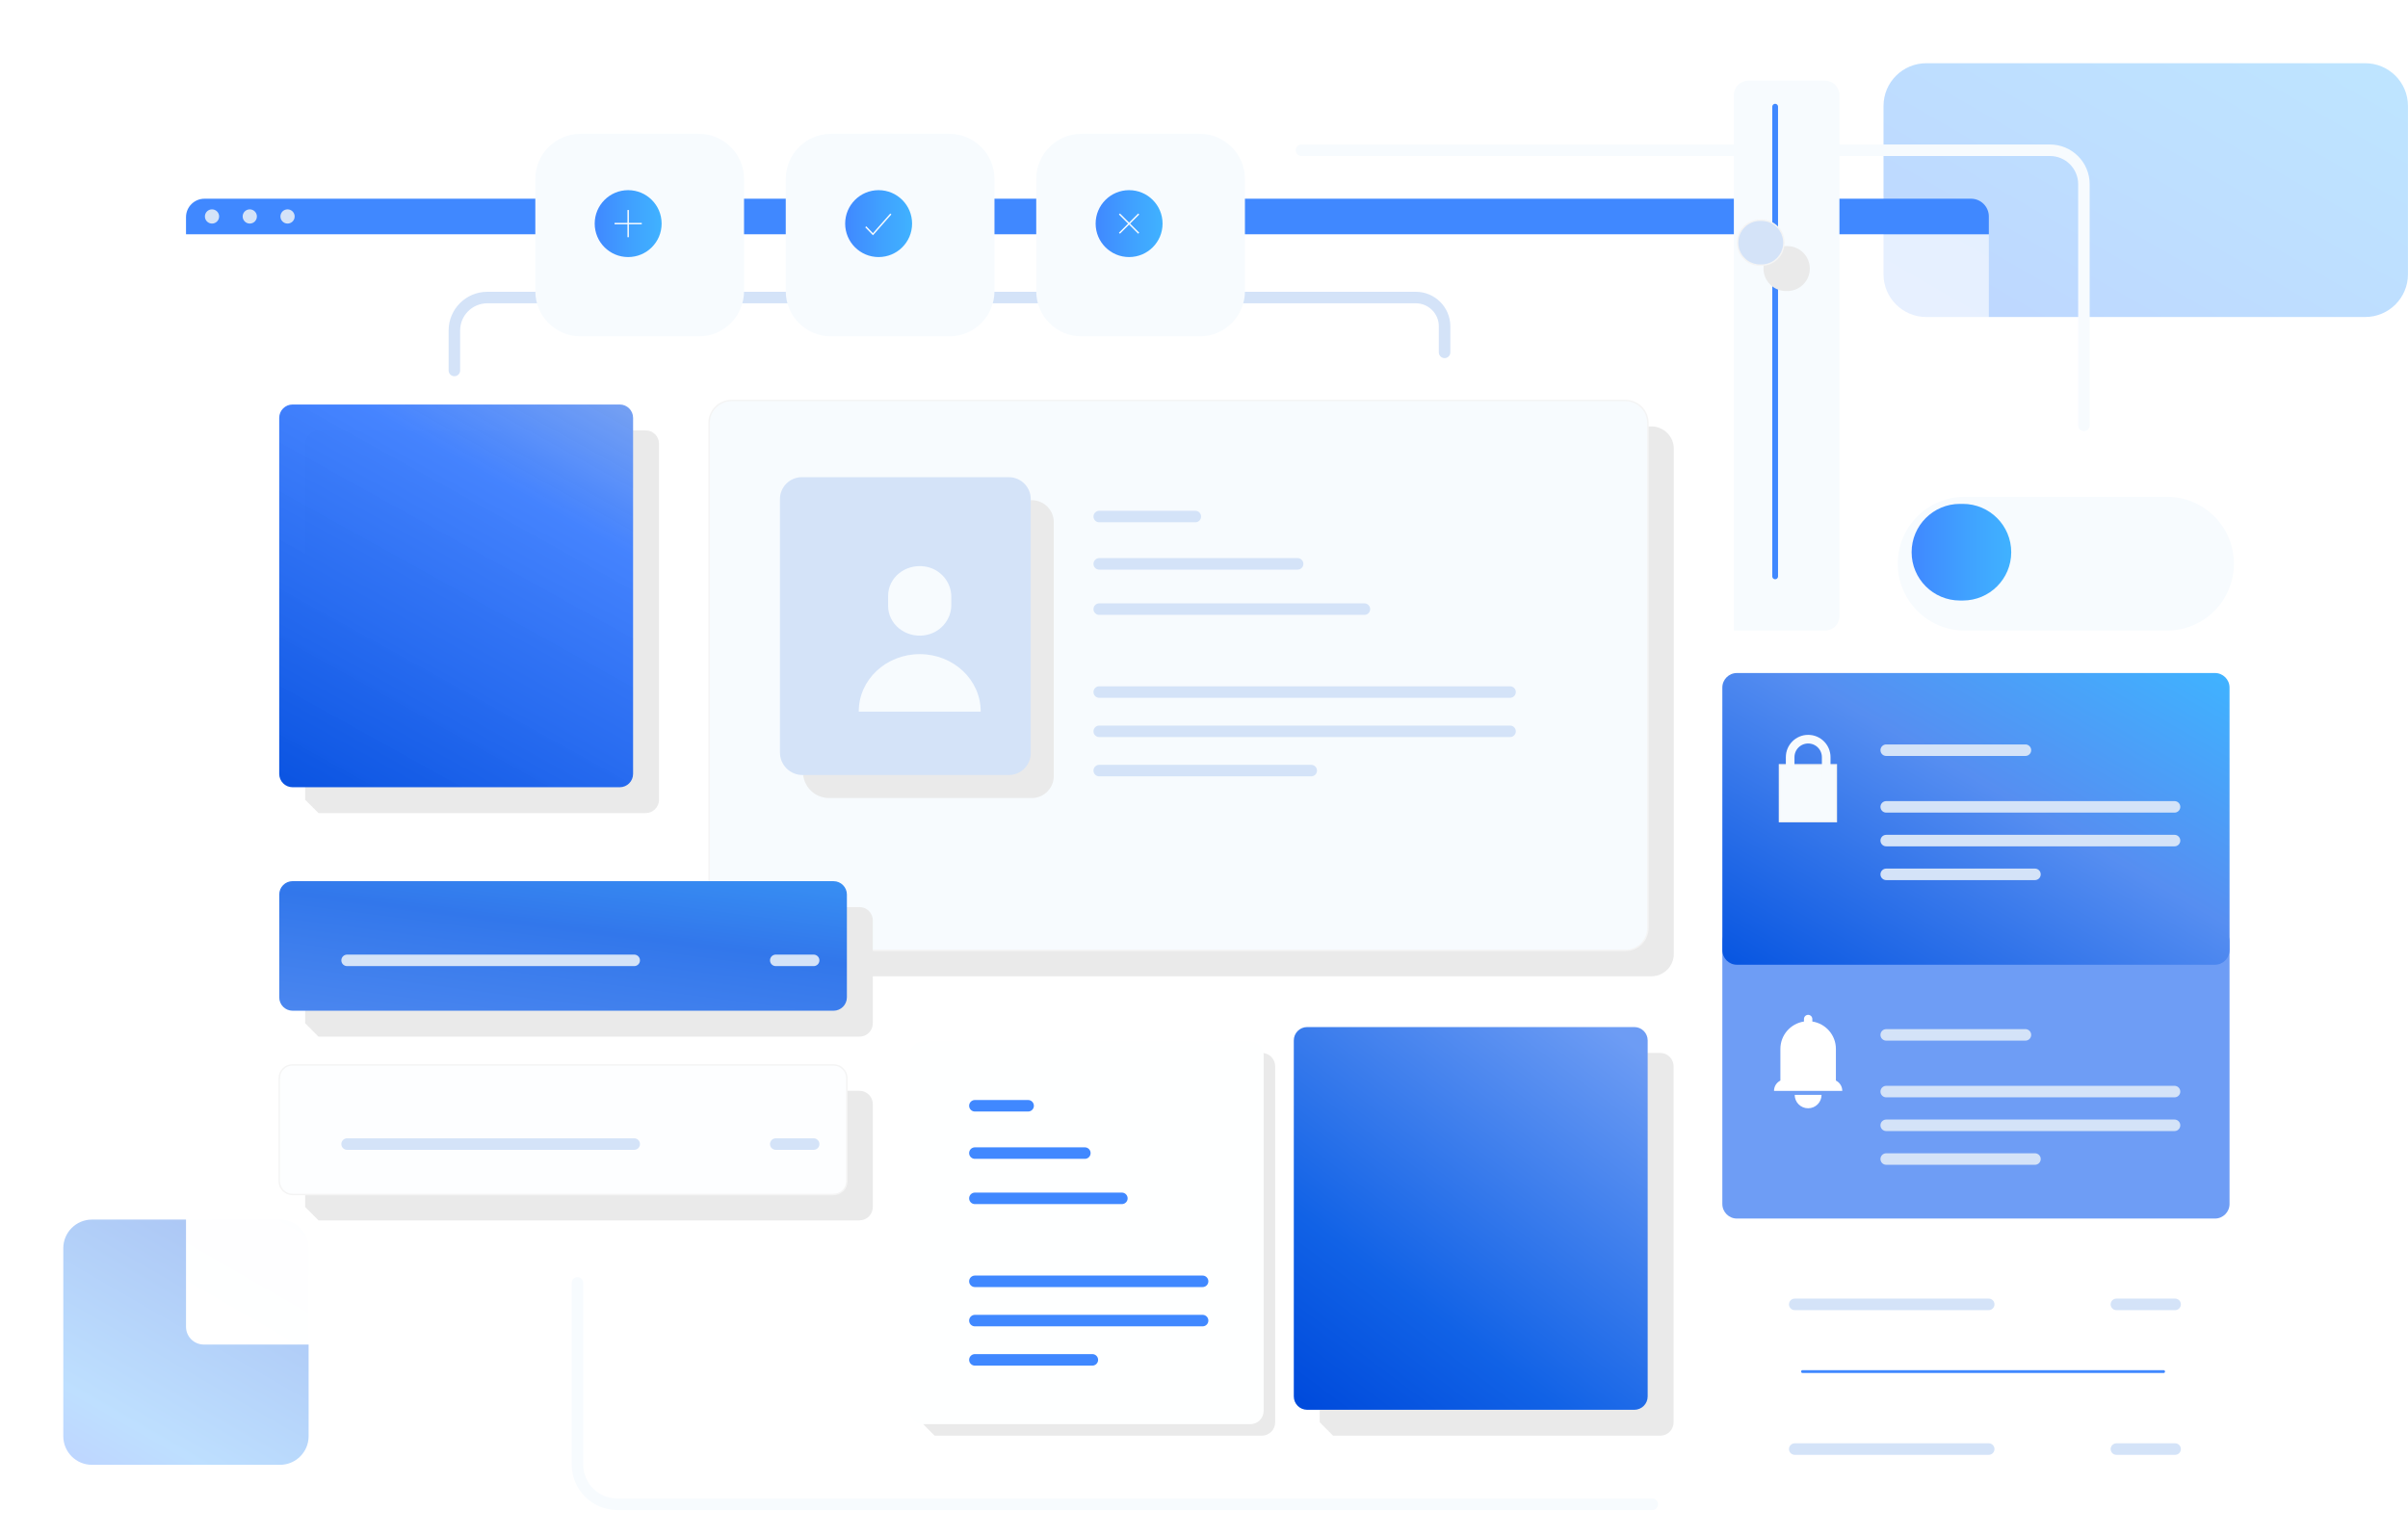 <?xml version="1.0" encoding="UTF-8"?> <svg xmlns="http://www.w3.org/2000/svg" width="837" height="534" viewBox="0 0 837 534" fill="none"> <g clip-path="url(#clip0_708_326)"> <path opacity="0.34" d="M822.133 21.982H669.548C661.345 21.982 654.695 28.631 654.695 36.832V95.361C654.695 103.562 661.345 110.21 669.548 110.21H822.133C830.336 110.21 836.986 103.562 836.986 95.361V36.832C836.986 28.631 830.336 21.982 822.133 21.982Z" fill="url(#paint0_linear_708_326)"></path> <path opacity="0.34" d="M97.315 424H31.96C26.459 424 22 428.459 22 433.959V499.301C22 504.801 26.459 509.259 31.96 509.259H97.315C102.816 509.259 107.275 504.801 107.275 499.301V433.959C107.275 428.459 102.816 424 97.315 424Z" fill="url(#paint1_linear_708_326)"></path> <path d="M724.354 147.884V64.031C724.354 57.523 719.068 52.238 712.559 52.238H452.365" stroke="#F7FBFE" stroke-width="4" stroke-miterlimit="10" stroke-linecap="round"></path> <path d="M64.654 81.435H691.304V461.26C691.304 464.671 688.531 467.442 685.121 467.442H70.837C67.426 467.442 64.654 464.671 64.654 461.26V81.435Z" fill="url(#paint2_linear_708_326)"></path> <path d="M71.068 69.085H685.121C688.531 69.085 691.304 71.857 691.304 75.267V81.449H64.654V75.498C64.654 71.952 67.535 69.085 71.068 69.085Z" fill="#4088FF"></path> <path d="M769.899 233.979H603.738C600.939 233.979 598.67 236.248 598.67 239.047V528.932C598.67 531.731 600.939 534 603.738 534H769.899C772.698 534 774.968 531.731 774.968 528.932V239.047C774.968 236.248 772.698 233.979 769.899 233.979Z" fill="white"></path> <path d="M769.899 322.221H603.738C600.939 322.221 598.67 324.49 598.67 327.288V418.573C598.67 421.372 600.939 423.641 603.738 423.641H769.899C772.698 423.641 774.968 421.372 774.968 418.573V327.288C774.968 324.49 772.698 322.221 769.899 322.221Z" fill="#6E9DF5"></path> <g filter="url(#filter0_d_708_326)"> <path d="M569.998 335.413H259.282C256.238 332.37 254.526 330.658 251.469 327.601V152.056C251.469 147.749 254.961 144.244 259.282 144.244H569.998C574.305 144.244 577.811 147.735 577.811 152.056V327.601C577.811 331.908 574.319 335.413 569.998 335.413Z" fill="#EAEAEA"></path> </g> <g filter="url(#filter1_d_708_326)"> <path d="M569.998 335.413H259.282C256.238 332.37 254.526 330.658 251.469 327.601V152.056C251.469 147.749 254.961 144.244 259.282 144.244H569.998C574.305 144.244 577.811 147.735 577.811 152.056V327.601C577.811 331.908 574.319 335.413 569.998 335.413Z" fill="#F7FBFE"></path> <path d="M569.998 335.413H259.282C256.238 332.37 254.526 330.658 251.469 327.601V152.056C251.469 147.749 254.961 144.244 259.282 144.244H569.998C574.305 144.244 577.811 147.735 577.811 152.056V327.601C577.811 331.908 574.319 335.413 569.998 335.413Z" stroke="#F4F4F4" stroke-width="0.5" stroke-miterlimit="10"></path> </g> <g filter="url(#filter2_d_708_326)"> <path d="M294.723 356.403H106.712C104.904 354.596 103.872 353.563 102.064 351.757V315.998C102.064 313.43 104.143 311.352 106.712 311.352H294.736C297.305 311.352 299.384 313.43 299.384 315.998V351.757C299.384 354.324 297.305 356.403 294.736 356.403H294.723Z" fill="#EAEAEA"></path> </g> <g filter="url(#filter3_d_708_326)"> <path d="M106.712 311.351H294.736C297.291 311.351 299.37 313.43 299.37 315.984V351.743C299.37 354.311 297.291 356.389 294.723 356.389H106.712C104.143 356.389 102.064 354.311 102.064 351.743V315.984C102.064 313.417 104.143 311.338 106.712 311.338V311.351Z" fill="url(#paint3_linear_708_326)"></path> </g> <g filter="url(#filter4_d_708_326)"> <path d="M294.723 420.272H106.712L102.064 415.625V379.867C102.064 377.299 104.143 375.22 106.712 375.22H294.736C297.305 375.22 299.384 377.299 299.384 379.867V415.625C299.384 418.193 297.305 420.272 294.736 420.272H294.723Z" fill="#EAEAEA"></path> </g> <g filter="url(#filter5_d_708_326)"> <path d="M106.712 375.234H294.736C297.291 375.234 299.37 377.312 299.37 379.867V415.625C299.37 418.193 297.291 420.272 294.723 420.272H106.712C104.143 420.272 102.064 418.193 102.064 415.625V379.867C102.064 377.299 104.143 375.22 106.712 375.22V375.234Z" fill="#FDFEFF"></path> <path d="M106.712 375.234H294.736C297.291 375.234 299.37 377.312 299.37 379.867V415.625C299.37 418.193 297.291 420.272 294.723 420.272H106.712C104.143 420.272 102.064 418.193 102.064 415.625V379.867C102.064 377.299 104.143 375.22 106.712 375.22V375.234Z" stroke="#F4F4F4" stroke-width="0.5" stroke-miterlimit="10"></path> </g> <g filter="url(#filter6_d_708_326)"> <path d="M363.276 266.831C363.276 271.029 359.865 274.439 355.666 274.439H285.169C280.168 274.439 276.105 270.39 276.105 265.377V250.473V178.508C276.105 174.31 279.516 170.899 283.715 170.899H355.666C359.865 170.899 363.276 174.31 363.276 178.508V266.817V266.831Z" fill="#EAEAEA"></path> </g> <g filter="url(#filter7_d_708_326)"> <path d="M363.276 266.831C363.276 271.029 359.865 274.439 355.666 274.439H283.932C279.611 274.439 276.105 270.934 276.105 266.613V256.546V178.508C276.105 174.31 279.516 170.899 283.715 170.899H355.666C359.865 170.899 363.276 174.31 363.276 178.508V266.817V266.831Z" fill="#D4E3F8"></path> </g> <path d="M319.683 227.417C307.983 227.417 298.498 236.316 298.498 247.307V247.416H340.881V247.307C340.881 236.329 331.396 227.417 319.696 227.417H319.683Z" fill="#F7FBFE"></path> <path d="M321.313 220.869C326.762 220.135 330.662 215.516 330.662 210.353V207.432C330.662 202.269 326.762 197.65 321.313 196.917C314.519 196.006 308.703 200.924 308.703 207.12V210.679C308.703 216.874 314.533 221.793 321.313 220.882V220.869Z" fill="#F7FBFE"></path> <path d="M769.899 233.979H603.738C600.939 233.979 598.67 236.248 598.67 239.047V330.331C598.67 333.13 600.939 335.399 603.738 335.399H769.899C772.698 335.399 774.968 333.13 774.968 330.331V239.047C774.968 236.248 772.698 233.979 769.899 233.979Z" fill="url(#paint4_linear_708_326)"></path> <path d="M76.165 75.253C76.165 76.626 75.051 77.726 73.692 77.726C72.333 77.726 71.219 76.612 71.219 75.253C71.219 73.895 72.333 72.781 73.692 72.781C75.051 72.781 76.165 73.895 76.165 75.253Z" fill="#D4E3F8"></path> <path d="M89.292 75.253C89.292 76.626 88.178 77.726 86.819 77.726C85.46 77.726 84.346 76.612 84.346 75.253C84.346 73.895 85.46 72.781 86.819 72.781C88.178 72.781 89.292 73.895 89.292 75.253Z" fill="#D4E3F8"></path> <path d="M102.421 75.253C102.421 76.626 101.307 77.726 99.948 77.726C98.589 77.726 97.475 76.612 97.475 75.253C97.475 73.895 98.589 72.781 99.948 72.781C101.307 72.781 102.421 73.895 102.421 75.253Z" fill="#D4E3F8"></path> <path d="M382.082 196.034H451.044" stroke="#D4E3F8" stroke-width="4" stroke-miterlimit="10" stroke-linecap="round"></path> <path d="M382.082 211.767H474.253" stroke="#D4E3F8" stroke-width="4" stroke-miterlimit="10" stroke-linecap="round"></path> <path d="M382.082 240.596H524.884" stroke="#D4E3F8" stroke-width="4" stroke-miterlimit="10" stroke-linecap="round"></path> <path d="M382.082 254.25H524.884" stroke="#D4E3F8" stroke-width="4" stroke-miterlimit="10" stroke-linecap="round"></path> <path d="M382.082 267.904H455.773" stroke="#D4E3F8" stroke-width="4" stroke-miterlimit="10" stroke-linecap="round"></path> <path d="M382.082 179.581H415.483" stroke="#D4E3F8" stroke-width="4" stroke-miterlimit="10" stroke-linecap="round"></path> <path d="M655.633 260.812H704.022" stroke="#D4E3F8" stroke-width="4" stroke-miterlimit="10" stroke-linecap="round"></path> <path d="M655.633 280.512H755.848" stroke="#D4E3F8" stroke-width="4" stroke-miterlimit="10" stroke-linecap="round"></path> <path d="M655.633 292.236H755.848" stroke="#D4E3F8" stroke-width="4" stroke-miterlimit="10" stroke-linecap="round"></path> <path d="M655.633 303.975H707.337" stroke="#D4E3F8" stroke-width="4" stroke-miterlimit="10" stroke-linecap="round"></path> <path d="M655.633 359.786H704.022" stroke="#D4E3F8" stroke-width="4" stroke-miterlimit="10" stroke-linecap="round"></path> <path d="M655.633 379.5H755.848" stroke="#D4E3F8" stroke-width="4" stroke-miterlimit="10" stroke-linecap="round"></path> <path d="M655.633 391.224H755.848" stroke="#D4E3F8" stroke-width="4" stroke-miterlimit="10" stroke-linecap="round"></path> <path d="M655.633 402.949H707.337" stroke="#D4E3F8" stroke-width="4" stroke-miterlimit="10" stroke-linecap="round"></path> <path d="M120.65 333.877H220.445" stroke="#D4E3F8" stroke-width="4" stroke-miterlimit="10" stroke-linecap="round"></path> <path d="M120.65 397.746H220.445" stroke="#D4E3F8" stroke-width="4" stroke-miterlimit="10" stroke-linecap="round"></path> <path d="M269.65 333.877H282.818" stroke="#D4E3F8" stroke-width="4" stroke-miterlimit="10" stroke-linecap="round"></path> <path d="M269.65 397.746H282.818" stroke="#D4E3F8" stroke-width="4" stroke-miterlimit="10" stroke-linecap="round"></path> <g filter="url(#filter8_d_708_326)"> <path d="M220.421 278.677H106.712C104.904 276.87 103.872 275.838 102.064 274.031V150.262C102.064 147.694 104.143 145.615 106.712 145.615H220.421C222.989 145.615 225.068 147.694 225.068 150.262V274.031C225.068 276.598 222.989 278.677 220.421 278.677Z" fill="#EAEAEA"></path> </g> <g filter="url(#filter9_d_708_326)"> <path d="M106.714 145.629H220.423C222.977 145.629 225.056 147.708 225.056 150.262V274.044C225.056 276.612 222.977 278.691 220.409 278.691H106.7C104.132 278.691 102.053 276.612 102.053 274.044V150.275C102.053 147.708 104.132 145.629 106.7 145.629H106.714Z" fill="url(#paint5_linear_708_326)"></path> </g> <g filter="url(#filter10_d_708_326)"> <path d="M573.083 495.13H459.374C457.567 493.323 456.534 492.291 454.727 490.484V366.715C454.727 364.147 456.806 362.068 459.374 362.068H573.083C575.651 362.068 577.73 364.147 577.73 366.715V490.484C577.73 493.052 575.651 495.13 573.083 495.13Z" fill="#EAEAEA"></path> </g> <g filter="url(#filter11_d_708_326)"> <path d="M459.374 362.068H573.083C575.637 362.068 577.716 364.147 577.716 366.701V490.484C577.716 493.052 575.637 495.13 573.069 495.13H459.36C456.792 495.13 454.713 493.052 454.713 490.484V366.715C454.713 364.147 456.792 362.068 459.36 362.068H459.374Z" fill="url(#paint6_linear_708_326)"></path> </g> <g filter="url(#filter12_d_708_326)"> <path d="M635.375 210.244C635.375 213.002 633.146 215.23 630.388 215.23H598.672V29.047C598.672 26.289 600.9 24.061 603.659 24.061H630.388C633.146 24.061 635.375 26.289 635.375 29.047V210.244Z" fill="#F7FBFE"></path> </g> <path d="M617.029 37.09V200.381" stroke="#4088FF" stroke-width="2" stroke-miterlimit="10" stroke-linecap="round"></path> <g filter="url(#filter13_d_708_326)"> <path d="M616.786 81.557H617.262C621.569 81.557 625.075 85.062 625.075 89.369C625.075 93.676 621.569 97.181 617.262 97.181H616.786C612.479 97.181 608.973 93.676 608.973 89.369C608.973 85.062 612.479 81.557 616.786 81.557Z" fill="#EAEAEA"></path> </g> <g filter="url(#filter14_d_708_326)"> <path d="M616.786 81.557H617.262C621.569 81.557 625.075 85.062 625.075 89.369C625.075 93.676 621.569 97.181 617.262 97.181H616.786C612.479 97.181 608.973 93.676 608.973 89.369C608.973 85.062 612.479 81.557 616.786 81.557Z" fill="#D4E3F8"></path> <path d="M616.786 81.557H617.262C621.569 81.557 625.075 85.062 625.075 89.369C625.075 93.676 621.569 97.181 617.262 97.181H616.786C612.479 97.181 608.973 93.676 608.973 89.369C608.973 85.062 612.479 81.557 616.786 81.557Z" stroke="#F4F4F4" stroke-width="0.5" stroke-miterlimit="10"></path> </g> <g filter="url(#filter15_d_708_326)"> <path d="M434.591 495.131H320.882C319.074 493.324 318.042 492.292 316.234 490.485V366.716C316.234 364.148 318.313 362.069 320.882 362.069H434.591C437.159 362.069 439.238 364.148 439.238 366.716V490.485C439.238 493.053 437.159 495.131 434.591 495.131Z" fill="#EAEAEA"></path> </g> <path d="M320.895 362.069H434.604C437.159 362.069 439.238 364.148 439.238 366.702V490.485C439.238 493.053 437.159 495.131 434.591 495.131H320.882C318.313 495.131 316.234 493.053 316.234 490.485V366.716C316.234 364.148 318.313 362.069 320.882 362.069H320.895Z" fill="#FEFFFF"></path> <path d="M338.859 400.884H377.084" stroke="#4088FF" stroke-width="4" stroke-miterlimit="10" stroke-linecap="round"></path> <path d="M338.859 416.617H389.952" stroke="#4088FF" stroke-width="4" stroke-miterlimit="10" stroke-linecap="round"></path> <path d="M338.859 445.46H418.013" stroke="#4088FF" stroke-width="4" stroke-miterlimit="10" stroke-linecap="round"></path> <path d="M338.859 459.114H418.013" stroke="#4088FF" stroke-width="4" stroke-miterlimit="10" stroke-linecap="round"></path> <path d="M338.859 472.768H379.693" stroke="#4088FF" stroke-width="4" stroke-miterlimit="10" stroke-linecap="round"></path> <path d="M338.859 384.432H357.367" stroke="#4088FF" stroke-width="4" stroke-miterlimit="10" stroke-linecap="round"></path> <path d="M638.293 265.879H618.535V285.634H638.293V265.879Z" fill="#F7FBFE" stroke="#F4F4F4" stroke-width="0.5" stroke-miterlimit="10"></path> <path d="M634.773 272.482H622.244V263.244C622.244 259.779 625.043 256.98 628.508 256.98C631.974 256.98 634.773 259.779 634.773 263.244V272.482Z" stroke="#F7FBFE" stroke-width="3" stroke-miterlimit="10"></path> <path d="M638.143 375.668V364.663C638.143 359.84 634.583 355.846 629.95 355.14V354.27C629.95 353.469 629.297 352.816 628.496 352.816C627.694 352.816 627.042 353.469 627.042 354.27V355.14C622.408 355.846 618.848 359.827 618.848 364.663V375.668C617.53 376.334 616.633 377.679 616.633 379.255H640.358C640.358 377.679 639.462 376.334 638.143 375.668Z" fill="white"></path> <path d="M628.495 385.301C631.077 385.301 633.156 383.208 633.156 380.641H623.82C623.82 383.222 625.913 385.301 628.481 385.301H628.495Z" fill="white"></path> <g filter="url(#filter16_d_708_326)"> <path d="M749.242 215.231H678.895C666.108 215.231 655.645 204.769 655.645 191.985C655.645 179.146 666.053 168.726 678.895 168.726H749.242C762.084 168.726 772.492 179.133 772.492 191.971C772.492 204.81 762.084 215.217 749.242 215.217V215.231Z" fill="#F7FBFE"></path> </g> <path d="M682.277 175.179H681.272C671.989 175.179 664.463 182.7 664.463 191.978C664.463 201.256 671.989 208.778 681.272 208.778H682.277C691.561 208.778 699.086 201.256 699.086 191.978C699.086 182.7 691.561 175.179 682.277 175.179Z" fill="url(#paint7_linear_708_326)"></path> <path d="M626.541 476.843H752.045" stroke="#4088FF" stroke-miterlimit="10" stroke-linecap="round"></path> <path d="M623.836 453.475H691.262" stroke="#D4E3F8" stroke-width="4" stroke-miterlimit="10" stroke-linecap="round"></path> <path d="M623.836 503.785H691.262" stroke="#D4E3F8" stroke-width="4" stroke-miterlimit="10" stroke-linecap="round"></path> <path d="M735.643 453.475H756.053" stroke="#D4E3F8" stroke-width="4" stroke-miterlimit="10" stroke-linecap="round"></path> <path d="M735.643 503.785H756.053" stroke="#D4E3F8" stroke-width="4" stroke-miterlimit="10" stroke-linecap="round"></path> <path d="M502.124 122.505V113.443C502.124 107.914 497.639 103.444 492.123 103.444H169.395C163.062 103.444 157.939 108.579 157.939 114.897V128.795" stroke="#D4E3F8" stroke-width="4" stroke-miterlimit="10" stroke-linecap="round"></path> <g filter="url(#filter17_d_708_326)"> <path d="M238.902 42.524H197.796C189.113 42.524 182.074 49.562 182.074 58.243V97.222C182.074 105.903 189.113 112.941 197.796 112.941H238.902C247.584 112.941 254.623 105.903 254.623 97.222V58.243C254.623 49.562 247.584 42.524 238.902 42.524Z" fill="#F7FBFE"></path> </g> <path d="M229.976 77.74C229.976 84.166 224.772 89.369 218.345 89.369C211.917 89.369 206.713 84.166 206.713 77.74C206.713 71.313 211.917 66.11 218.345 66.11C224.772 66.11 229.976 71.313 229.976 77.74Z" fill="url(#paint8_linear_708_326)"></path> <path d="M218.344 73.011V82.467" stroke="#F7FBFE" stroke-width="0.5" stroke-miterlimit="10"></path> <path d="M223.073 77.739H213.615" stroke="#F7FBFE" stroke-width="0.5" stroke-miterlimit="10"></path> <g filter="url(#filter18_d_708_326)"> <path d="M325.948 42.525H284.843C276.16 42.525 269.121 49.563 269.121 58.244V97.222C269.121 105.904 276.16 112.941 284.843 112.941H325.948C334.631 112.941 341.67 105.904 341.67 97.222V58.244C341.67 49.563 334.631 42.525 325.948 42.525Z" fill="#F7FBFE"></path> </g> <path d="M317.035 77.74C317.035 84.166 311.831 89.37 305.403 89.37C298.976 89.37 293.771 84.166 293.771 77.74C293.771 71.314 298.976 66.11 305.403 66.11C311.831 66.11 317.035 71.314 317.035 77.74Z" fill="url(#paint9_linear_708_326)"></path> <path d="M300.932 78.854L303.432 81.436L309.642 74.398" stroke="#F7FBFE" stroke-width="0.5" stroke-miterlimit="10"></path> <g filter="url(#filter19_d_708_326)"> <path d="M413.011 42.524H371.906C363.223 42.524 356.184 49.562 356.184 58.243V97.222C356.184 105.903 363.223 112.941 371.906 112.941H413.011C421.694 112.941 428.733 105.903 428.733 97.222V58.243C428.733 49.562 421.694 42.524 413.011 42.524Z" fill="#F7FBFE"></path> </g> <path d="M404.098 77.74C404.098 84.166 398.893 89.369 392.466 89.369C386.038 89.369 380.834 84.166 380.834 77.74C380.834 71.313 386.038 66.11 392.466 66.11C398.893 66.11 404.098 71.313 404.098 77.74Z" fill="url(#paint10_linear_708_326)"></path> <path d="M395.81 74.398L389.111 81.082" stroke="#F7FBFE" stroke-width="0.5" stroke-miterlimit="10"></path> <path d="M395.81 81.082L389.111 74.398" stroke="#F7FBFE" stroke-width="0.5" stroke-miterlimit="10"></path> <path d="M200.717 446.002V509.137C200.717 516.786 206.913 522.981 214.564 522.981H574.32" stroke="#F7FBFE" stroke-width="4" stroke-miterlimit="10" stroke-linecap="round"></path> </g> <defs> <filter id="filter0_d_708_326" x="241.469" y="134.244" width="354.342" height="219.169" filterUnits="userSpaceOnUse" color-interpolation-filters="sRGB"> <feFlood flood-opacity="0" result="BackgroundImageFix"></feFlood> <feColorMatrix in="SourceAlpha" type="matrix" values="0 0 0 0 0 0 0 0 0 0 0 0 0 0 0 0 0 0 127 0" result="hardAlpha"></feColorMatrix> <feOffset dx="4" dy="4"></feOffset> <feGaussianBlur stdDeviation="7"></feGaussianBlur> <feColorMatrix type="matrix" values="0 0 0 0 0 0 0 0 0 0 0 0 0 0 0 0 0 0 0.25 0"></feColorMatrix> <feBlend mode="normal" in2="BackgroundImageFix" result="effect1_dropShadow_708_326"></feBlend> <feBlend mode="normal" in="SourceGraphic" in2="effect1_dropShadow_708_326" result="shape"></feBlend> </filter> <filter id="filter1_d_708_326" x="236.219" y="128.994" width="346.842" height="211.669" filterUnits="userSpaceOnUse" color-interpolation-filters="sRGB"> <feFlood flood-opacity="0" result="BackgroundImageFix"></feFlood> <feColorMatrix in="SourceAlpha" type="matrix" values="0 0 0 0 0 0 0 0 0 0 0 0 0 0 0 0 0 0 127 0" result="hardAlpha"></feColorMatrix> <feOffset dx="-5" dy="-5"></feOffset> <feGaussianBlur stdDeviation="5"></feGaussianBlur> <feColorMatrix type="matrix" values="0 0 0 0 0.941 0 0 0 0 0.941 0 0 0 0 1 0 0 0 0.5 0"></feColorMatrix> <feBlend mode="normal" in2="BackgroundImageFix" result="effect1_dropShadow_708_326"></feBlend> <feBlend mode="normal" in="SourceGraphic" in2="effect1_dropShadow_708_326" result="shape"></feBlend> </filter> <filter id="filter2_d_708_326" x="92.064" y="301.352" width="225.318" height="73.051" filterUnits="userSpaceOnUse" color-interpolation-filters="sRGB"> <feFlood flood-opacity="0" result="BackgroundImageFix"></feFlood> <feColorMatrix in="SourceAlpha" type="matrix" values="0 0 0 0 0 0 0 0 0 0 0 0 0 0 0 0 0 0 127 0" result="hardAlpha"></feColorMatrix> <feOffset dx="4" dy="4"></feOffset> <feGaussianBlur stdDeviation="7"></feGaussianBlur> <feColorMatrix type="matrix" values="0 0 0 0 0 0 0 0 0 0 0 0 0 0 0 0 0 0 0.25 0"></feColorMatrix> <feBlend mode="normal" in2="BackgroundImageFix" result="effect1_dropShadow_708_326"></feBlend> <feBlend mode="normal" in="SourceGraphic" in2="effect1_dropShadow_708_326" result="shape"></feBlend> </filter> <filter id="filter3_d_708_326" x="87.064" y="296.338" width="217.305" height="65.051" filterUnits="userSpaceOnUse" color-interpolation-filters="sRGB"> <feFlood flood-opacity="0" result="BackgroundImageFix"></feFlood> <feColorMatrix in="SourceAlpha" type="matrix" values="0 0 0 0 0 0 0 0 0 0 0 0 0 0 0 0 0 0 127 0" result="hardAlpha"></feColorMatrix> <feOffset dx="-5" dy="-5"></feOffset> <feGaussianBlur stdDeviation="5"></feGaussianBlur> <feColorMatrix type="matrix" values="0 0 0 0 0.941 0 0 0 0 0.941 0 0 0 0 1 0 0 0 0.5 0"></feColorMatrix> <feBlend mode="normal" in2="BackgroundImageFix" result="effect1_dropShadow_708_326"></feBlend> <feBlend mode="normal" in="SourceGraphic" in2="effect1_dropShadow_708_326" result="shape"></feBlend> </filter> <filter id="filter4_d_708_326" x="92.064" y="365.22" width="225.318" height="73.051" filterUnits="userSpaceOnUse" color-interpolation-filters="sRGB"> <feFlood flood-opacity="0" result="BackgroundImageFix"></feFlood> <feColorMatrix in="SourceAlpha" type="matrix" values="0 0 0 0 0 0 0 0 0 0 0 0 0 0 0 0 0 0 127 0" result="hardAlpha"></feColorMatrix> <feOffset dx="4" dy="4"></feOffset> <feGaussianBlur stdDeviation="7"></feGaussianBlur> <feColorMatrix type="matrix" values="0 0 0 0 0 0 0 0 0 0 0 0 0 0 0 0 0 0 0.25 0"></feColorMatrix> <feBlend mode="normal" in2="BackgroundImageFix" result="effect1_dropShadow_708_326"></feBlend> <feBlend mode="normal" in="SourceGraphic" in2="effect1_dropShadow_708_326" result="shape"></feBlend> </filter> <filter id="filter5_d_708_326" x="86.814" y="359.97" width="217.805" height="65.551" filterUnits="userSpaceOnUse" color-interpolation-filters="sRGB"> <feFlood flood-opacity="0" result="BackgroundImageFix"></feFlood> <feColorMatrix in="SourceAlpha" type="matrix" values="0 0 0 0 0 0 0 0 0 0 0 0 0 0 0 0 0 0 127 0" result="hardAlpha"></feColorMatrix> <feOffset dx="-5" dy="-5"></feOffset> <feGaussianBlur stdDeviation="5"></feGaussianBlur> <feColorMatrix type="matrix" values="0 0 0 0 0.941 0 0 0 0 0.941 0 0 0 0 1 0 0 0 0.2 0"></feColorMatrix> <feBlend mode="normal" in2="BackgroundImageFix" result="effect1_dropShadow_708_326"></feBlend> <feBlend mode="normal" in="SourceGraphic" in2="effect1_dropShadow_708_326" result="shape"></feBlend> </filter> <filter id="filter6_d_708_326" x="265.105" y="159.899" width="115.17" height="131.54" filterUnits="userSpaceOnUse" color-interpolation-filters="sRGB"> <feFlood flood-opacity="0" result="BackgroundImageFix"></feFlood> <feColorMatrix in="SourceAlpha" type="matrix" values="0 0 0 0 0 0 0 0 0 0 0 0 0 0 0 0 0 0 127 0" result="hardAlpha"></feColorMatrix> <feOffset dx="3" dy="3"></feOffset> <feGaussianBlur stdDeviation="7"></feGaussianBlur> <feColorMatrix type="matrix" values="0 0 0 0 0 0 0 0 0 0 0 0 0 0 0 0 0 0 0.11 0"></feColorMatrix> <feBlend mode="normal" in2="BackgroundImageFix" result="effect1_dropShadow_708_326"></feBlend> <feBlend mode="normal" in="SourceGraphic" in2="effect1_dropShadow_708_326" result="shape"></feBlend> </filter> <filter id="filter7_d_708_326" x="261.105" y="155.899" width="107.17" height="123.54" filterUnits="userSpaceOnUse" color-interpolation-filters="sRGB"> <feFlood flood-opacity="0" result="BackgroundImageFix"></feFlood> <feColorMatrix in="SourceAlpha" type="matrix" values="0 0 0 0 0 0 0 0 0 0 0 0 0 0 0 0 0 0 127 0" result="hardAlpha"></feColorMatrix> <feOffset dx="-5" dy="-5"></feOffset> <feGaussianBlur stdDeviation="5"></feGaussianBlur> <feColorMatrix type="matrix" values="0 0 0 0 0.941 0 0 0 0 0.941 0 0 0 0 1 0 0 0 0.5 0"></feColorMatrix> <feBlend mode="normal" in2="BackgroundImageFix" result="effect1_dropShadow_708_326"></feBlend> <feBlend mode="normal" in="SourceGraphic" in2="effect1_dropShadow_708_326" result="shape"></feBlend> </filter> <filter id="filter8_d_708_326" x="92.064" y="135.615" width="151.004" height="161.062" filterUnits="userSpaceOnUse" color-interpolation-filters="sRGB"> <feFlood flood-opacity="0" result="BackgroundImageFix"></feFlood> <feColorMatrix in="SourceAlpha" type="matrix" values="0 0 0 0 0 0 0 0 0 0 0 0 0 0 0 0 0 0 127 0" result="hardAlpha"></feColorMatrix> <feOffset dx="4" dy="4"></feOffset> <feGaussianBlur stdDeviation="7"></feGaussianBlur> <feColorMatrix type="matrix" values="0 0 0 0 0 0 0 0 0 0 0 0 0 0 0 0 0 0 0.25 0"></feColorMatrix> <feBlend mode="normal" in2="BackgroundImageFix" result="effect1_dropShadow_708_326"></feBlend> <feBlend mode="normal" in="SourceGraphic" in2="effect1_dropShadow_708_326" result="shape"></feBlend> </filter> <filter id="filter9_d_708_326" x="87.053" y="130.629" width="143.004" height="153.062" filterUnits="userSpaceOnUse" color-interpolation-filters="sRGB"> <feFlood flood-opacity="0" result="BackgroundImageFix"></feFlood> <feColorMatrix in="SourceAlpha" type="matrix" values="0 0 0 0 0 0 0 0 0 0 0 0 0 0 0 0 0 0 127 0" result="hardAlpha"></feColorMatrix> <feOffset dx="-5" dy="-5"></feOffset> <feGaussianBlur stdDeviation="5"></feGaussianBlur> <feColorMatrix type="matrix" values="0 0 0 0 0.941 0 0 0 0 0.941 0 0 0 0 1 0 0 0 0.5 0"></feColorMatrix> <feBlend mode="normal" in2="BackgroundImageFix" result="effect1_dropShadow_708_326"></feBlend> <feBlend mode="normal" in="SourceGraphic" in2="effect1_dropShadow_708_326" result="shape"></feBlend> </filter> <filter id="filter10_d_708_326" x="444.727" y="352.068" width="151.004" height="161.062" filterUnits="userSpaceOnUse" color-interpolation-filters="sRGB"> <feFlood flood-opacity="0" result="BackgroundImageFix"></feFlood> <feColorMatrix in="SourceAlpha" type="matrix" values="0 0 0 0 0 0 0 0 0 0 0 0 0 0 0 0 0 0 127 0" result="hardAlpha"></feColorMatrix> <feOffset dx="4" dy="4"></feOffset> <feGaussianBlur stdDeviation="7"></feGaussianBlur> <feColorMatrix type="matrix" values="0 0 0 0 0 0 0 0 0 0 0 0 0 0 0 0 0 0 0.25 0"></feColorMatrix> <feBlend mode="normal" in2="BackgroundImageFix" result="effect1_dropShadow_708_326"></feBlend> <feBlend mode="normal" in="SourceGraphic" in2="effect1_dropShadow_708_326" result="shape"></feBlend> </filter> <filter id="filter11_d_708_326" x="439.713" y="347.068" width="143.004" height="153.062" filterUnits="userSpaceOnUse" color-interpolation-filters="sRGB"> <feFlood flood-opacity="0" result="BackgroundImageFix"></feFlood> <feColorMatrix in="SourceAlpha" type="matrix" values="0 0 0 0 0 0 0 0 0 0 0 0 0 0 0 0 0 0 127 0" result="hardAlpha"></feColorMatrix> <feOffset dx="-5" dy="-5"></feOffset> <feGaussianBlur stdDeviation="5"></feGaussianBlur> <feColorMatrix type="matrix" values="0 0 0 0 0.941 0 0 0 0 0.941 0 0 0 0 1 0 0 0 0.5 0"></feColorMatrix> <feBlend mode="normal" in2="BackgroundImageFix" result="effect1_dropShadow_708_326"></feBlend> <feBlend mode="normal" in="SourceGraphic" in2="effect1_dropShadow_708_326" result="shape"></feBlend> </filter> <filter id="filter12_d_708_326" x="588.672" y="14.061" width="64.703" height="219.169" filterUnits="userSpaceOnUse" color-interpolation-filters="sRGB"> <feFlood flood-opacity="0" result="BackgroundImageFix"></feFlood> <feColorMatrix in="SourceAlpha" type="matrix" values="0 0 0 0 0 0 0 0 0 0 0 0 0 0 0 0 0 0 127 0" result="hardAlpha"></feColorMatrix> <feOffset dx="4" dy="4"></feOffset> <feGaussianBlur stdDeviation="7"></feGaussianBlur> <feColorMatrix type="matrix" values="0 0 0 0 0 0 0 0 0 0 0 0 0 0 0 0 0 0 0.25 0"></feColorMatrix> <feBlend mode="normal" in2="BackgroundImageFix" result="effect1_dropShadow_708_326"></feBlend> <feBlend mode="normal" in="SourceGraphic" in2="effect1_dropShadow_708_326" result="shape"></feBlend> </filter> <filter id="filter13_d_708_326" x="598.973" y="71.557" width="44.102" height="43.624" filterUnits="userSpaceOnUse" color-interpolation-filters="sRGB"> <feFlood flood-opacity="0" result="BackgroundImageFix"></feFlood> <feColorMatrix in="SourceAlpha" type="matrix" values="0 0 0 0 0 0 0 0 0 0 0 0 0 0 0 0 0 0 127 0" result="hardAlpha"></feColorMatrix> <feOffset dx="4" dy="4"></feOffset> <feGaussianBlur stdDeviation="7"></feGaussianBlur> <feColorMatrix type="matrix" values="0 0 0 0 0 0 0 0 0 0 0 0 0 0 0 0 0 0 0.25 0"></feColorMatrix> <feBlend mode="normal" in2="BackgroundImageFix" result="effect1_dropShadow_708_326"></feBlend> <feBlend mode="normal" in="SourceGraphic" in2="effect1_dropShadow_708_326" result="shape"></feBlend> </filter> <filter id="filter14_d_708_326" x="593.723" y="66.307" width="36.602" height="36.124" filterUnits="userSpaceOnUse" color-interpolation-filters="sRGB"> <feFlood flood-opacity="0" result="BackgroundImageFix"></feFlood> <feColorMatrix in="SourceAlpha" type="matrix" values="0 0 0 0 0 0 0 0 0 0 0 0 0 0 0 0 0 0 127 0" result="hardAlpha"></feColorMatrix> <feOffset dx="-5" dy="-5"></feOffset> <feGaussianBlur stdDeviation="5"></feGaussianBlur> <feColorMatrix type="matrix" values="0 0 0 0 0.941 0 0 0 0 0.941 0 0 0 0 1 0 0 0 0.5 0"></feColorMatrix> <feBlend mode="normal" in2="BackgroundImageFix" result="effect1_dropShadow_708_326"></feBlend> <feBlend mode="normal" in="SourceGraphic" in2="effect1_dropShadow_708_326" result="shape"></feBlend> </filter> <filter id="filter15_d_708_326" x="306.234" y="352.069" width="151.004" height="161.062" filterUnits="userSpaceOnUse" color-interpolation-filters="sRGB"> <feFlood flood-opacity="0" result="BackgroundImageFix"></feFlood> <feColorMatrix in="SourceAlpha" type="matrix" values="0 0 0 0 0 0 0 0 0 0 0 0 0 0 0 0 0 0 127 0" result="hardAlpha"></feColorMatrix> <feOffset dx="4" dy="4"></feOffset> <feGaussianBlur stdDeviation="7"></feGaussianBlur> <feColorMatrix type="matrix" values="0 0 0 0 0 0 0 0 0 0 0 0 0 0 0 0 0 0 0.25 0"></feColorMatrix> <feBlend mode="normal" in2="BackgroundImageFix" result="effect1_dropShadow_708_326"></feBlend> <feBlend mode="normal" in="SourceGraphic" in2="effect1_dropShadow_708_326" result="shape"></feBlend> </filter> <filter id="filter16_d_708_326" x="645.645" y="158.726" width="144.848" height="74.505" filterUnits="userSpaceOnUse" color-interpolation-filters="sRGB"> <feFlood flood-opacity="0" result="BackgroundImageFix"></feFlood> <feColorMatrix in="SourceAlpha" type="matrix" values="0 0 0 0 0 0 0 0 0 0 0 0 0 0 0 0 0 0 127 0" result="hardAlpha"></feColorMatrix> <feOffset dx="4" dy="4"></feOffset> <feGaussianBlur stdDeviation="7"></feGaussianBlur> <feColorMatrix type="matrix" values="0 0 0 0 0 0 0 0 0 0 0 0 0 0 0 0 0 0 0.25 0"></feColorMatrix> <feBlend mode="normal" in2="BackgroundImageFix" result="effect1_dropShadow_708_326"></feBlend> <feBlend mode="normal" in="SourceGraphic" in2="effect1_dropShadow_708_326" result="shape"></feBlend> </filter> <filter id="filter17_d_708_326" x="172.074" y="32.524" width="100.549" height="98.416" filterUnits="userSpaceOnUse" color-interpolation-filters="sRGB"> <feFlood flood-opacity="0" result="BackgroundImageFix"></feFlood> <feColorMatrix in="SourceAlpha" type="matrix" values="0 0 0 0 0 0 0 0 0 0 0 0 0 0 0 0 0 0 127 0" result="hardAlpha"></feColorMatrix> <feOffset dx="4" dy="4"></feOffset> <feGaussianBlur stdDeviation="7"></feGaussianBlur> <feColorMatrix type="matrix" values="0 0 0 0 0 0 0 0 0 0 0 0 0 0 0 0 0 0 0.25 0"></feColorMatrix> <feBlend mode="normal" in2="BackgroundImageFix" result="effect1_dropShadow_708_326"></feBlend> <feBlend mode="normal" in="SourceGraphic" in2="effect1_dropShadow_708_326" result="shape"></feBlend> </filter> <filter id="filter18_d_708_326" x="259.121" y="32.525" width="100.549" height="98.416" filterUnits="userSpaceOnUse" color-interpolation-filters="sRGB"> <feFlood flood-opacity="0" result="BackgroundImageFix"></feFlood> <feColorMatrix in="SourceAlpha" type="matrix" values="0 0 0 0 0 0 0 0 0 0 0 0 0 0 0 0 0 0 127 0" result="hardAlpha"></feColorMatrix> <feOffset dx="4" dy="4"></feOffset> <feGaussianBlur stdDeviation="7"></feGaussianBlur> <feColorMatrix type="matrix" values="0 0 0 0 0 0 0 0 0 0 0 0 0 0 0 0 0 0 0.25 0"></feColorMatrix> <feBlend mode="normal" in2="BackgroundImageFix" result="effect1_dropShadow_708_326"></feBlend> <feBlend mode="normal" in="SourceGraphic" in2="effect1_dropShadow_708_326" result="shape"></feBlend> </filter> <filter id="filter19_d_708_326" x="346.184" y="32.524" width="100.549" height="98.416" filterUnits="userSpaceOnUse" color-interpolation-filters="sRGB"> <feFlood flood-opacity="0" result="BackgroundImageFix"></feFlood> <feColorMatrix in="SourceAlpha" type="matrix" values="0 0 0 0 0 0 0 0 0 0 0 0 0 0 0 0 0 0 127 0" result="hardAlpha"></feColorMatrix> <feOffset dx="4" dy="4"></feOffset> <feGaussianBlur stdDeviation="7"></feGaussianBlur> <feColorMatrix type="matrix" values="0 0 0 0 0 0 0 0 0 0 0 0 0 0 0 0 0 0 0.25 0"></feColorMatrix> <feBlend mode="normal" in2="BackgroundImageFix" result="effect1_dropShadow_708_326"></feBlend> <feBlend mode="normal" in="SourceGraphic" in2="effect1_dropShadow_708_326" result="shape"></feBlend> </filter> <linearGradient id="paint0_linear_708_326" x1="706.672" y1="133.945" x2="785.002" y2="-1.751" gradientUnits="userSpaceOnUse"> <stop stop-color="#4088FF"></stop> <stop offset="0.57" stop-color="#40A2FF"></stop> <stop offset="1" stop-color="#40B2FF"></stop> </linearGradient> <linearGradient id="paint1_linear_708_326" x1="37.335" y1="513.906" x2="91.925" y2="419.345" gradientUnits="userSpaceOnUse"> <stop stop-color="#4088FF"></stop> <stop offset="0.188" stop-color="#40A2FF"></stop> <stop offset="1" stop-color="#004BDC"></stop> </linearGradient> <linearGradient id="paint2_linear_708_326" x1="216.207" y1="552.328" x2="538.833" y2="-6.572" gradientUnits="userSpaceOnUse"> <stop stop-color="white"></stop> <stop offset="0.18" stop-color="white" stop-opacity="0.96"></stop> <stop offset="0.48" stop-color="white" stop-opacity="0.84"></stop> <stop offset="0.89" stop-color="white" stop-opacity="0.66"></stop> <stop offset="1" stop-color="white" stop-opacity="0.6"></stop> </linearGradient> <linearGradient id="paint3_linear_708_326" x1="260.501" y1="428.5" x2="281.476" y2="267.497" gradientUnits="userSpaceOnUse"> <stop stop-color="#6999F4"></stop> <stop offset="0.57" stop-color="#3277EB"></stop> <stop offset="1" stop-color="#40B2FF"></stop> </linearGradient> <linearGradient id="paint4_linear_708_326" x1="643.757" y1="359.283" x2="729.871" y2="210.081" gradientUnits="userSpaceOnUse"> <stop stop-color="#0856E1"></stop> <stop offset="0.57" stop-color="#568EF1"></stop> <stop offset="1" stop-color="#40B2FF"></stop> </linearGradient> <linearGradient id="paint5_linear_708_326" x1="112.003" y1="308" x2="206.875" y2="137.082" gradientUnits="userSpaceOnUse"> <stop stop-color="#004BDC"></stop> <stop offset="0.771" stop-color="#3E7FFF" stop-opacity="0.96"></stop> <stop offset="1" stop-color="#75A0F2"></stop> </linearGradient> <linearGradient id="paint6_linear_708_326" x1="472.894" y1="503.635" x2="573.478" y2="368.984" gradientUnits="userSpaceOnUse"> <stop stop-color="#004BDC"></stop> <stop offset="0.306" stop-color="#1162E6"></stop> <stop offset="1" stop-color="#6D9CF4"></stop> </linearGradient> <linearGradient id="paint7_linear_708_326" x1="664.463" y1="191.972" x2="699.086" y2="191.972" gradientUnits="userSpaceOnUse"> <stop stop-color="#4088FF"></stop> <stop offset="0.57" stop-color="#40A2FF"></stop> <stop offset="1" stop-color="#40B2FF"></stop> </linearGradient> <linearGradient id="paint8_linear_708_326" x1="206.713" y1="77.74" x2="229.976" y2="77.74" gradientUnits="userSpaceOnUse"> <stop stop-color="#4088FF"></stop> <stop offset="0.57" stop-color="#40A2FF"></stop> <stop offset="1" stop-color="#40B2FF"></stop> </linearGradient> <linearGradient id="paint9_linear_708_326" x1="293.771" y1="77.74" x2="317.035" y2="77.74" gradientUnits="userSpaceOnUse"> <stop stop-color="#4088FF"></stop> <stop offset="0.57" stop-color="#40A2FF"></stop> <stop offset="1" stop-color="#40B2FF"></stop> </linearGradient> <linearGradient id="paint10_linear_708_326" x1="380.82" y1="77.74" x2="404.098" y2="77.74" gradientUnits="userSpaceOnUse"> <stop stop-color="#4088FF"></stop> <stop offset="0.57" stop-color="#40A2FF"></stop> <stop offset="1" stop-color="#40B2FF"></stop> </linearGradient> <clipPath id="clip0_708_326"> <rect width="837" height="534" fill="white"></rect> </clipPath> </defs> </svg> 
